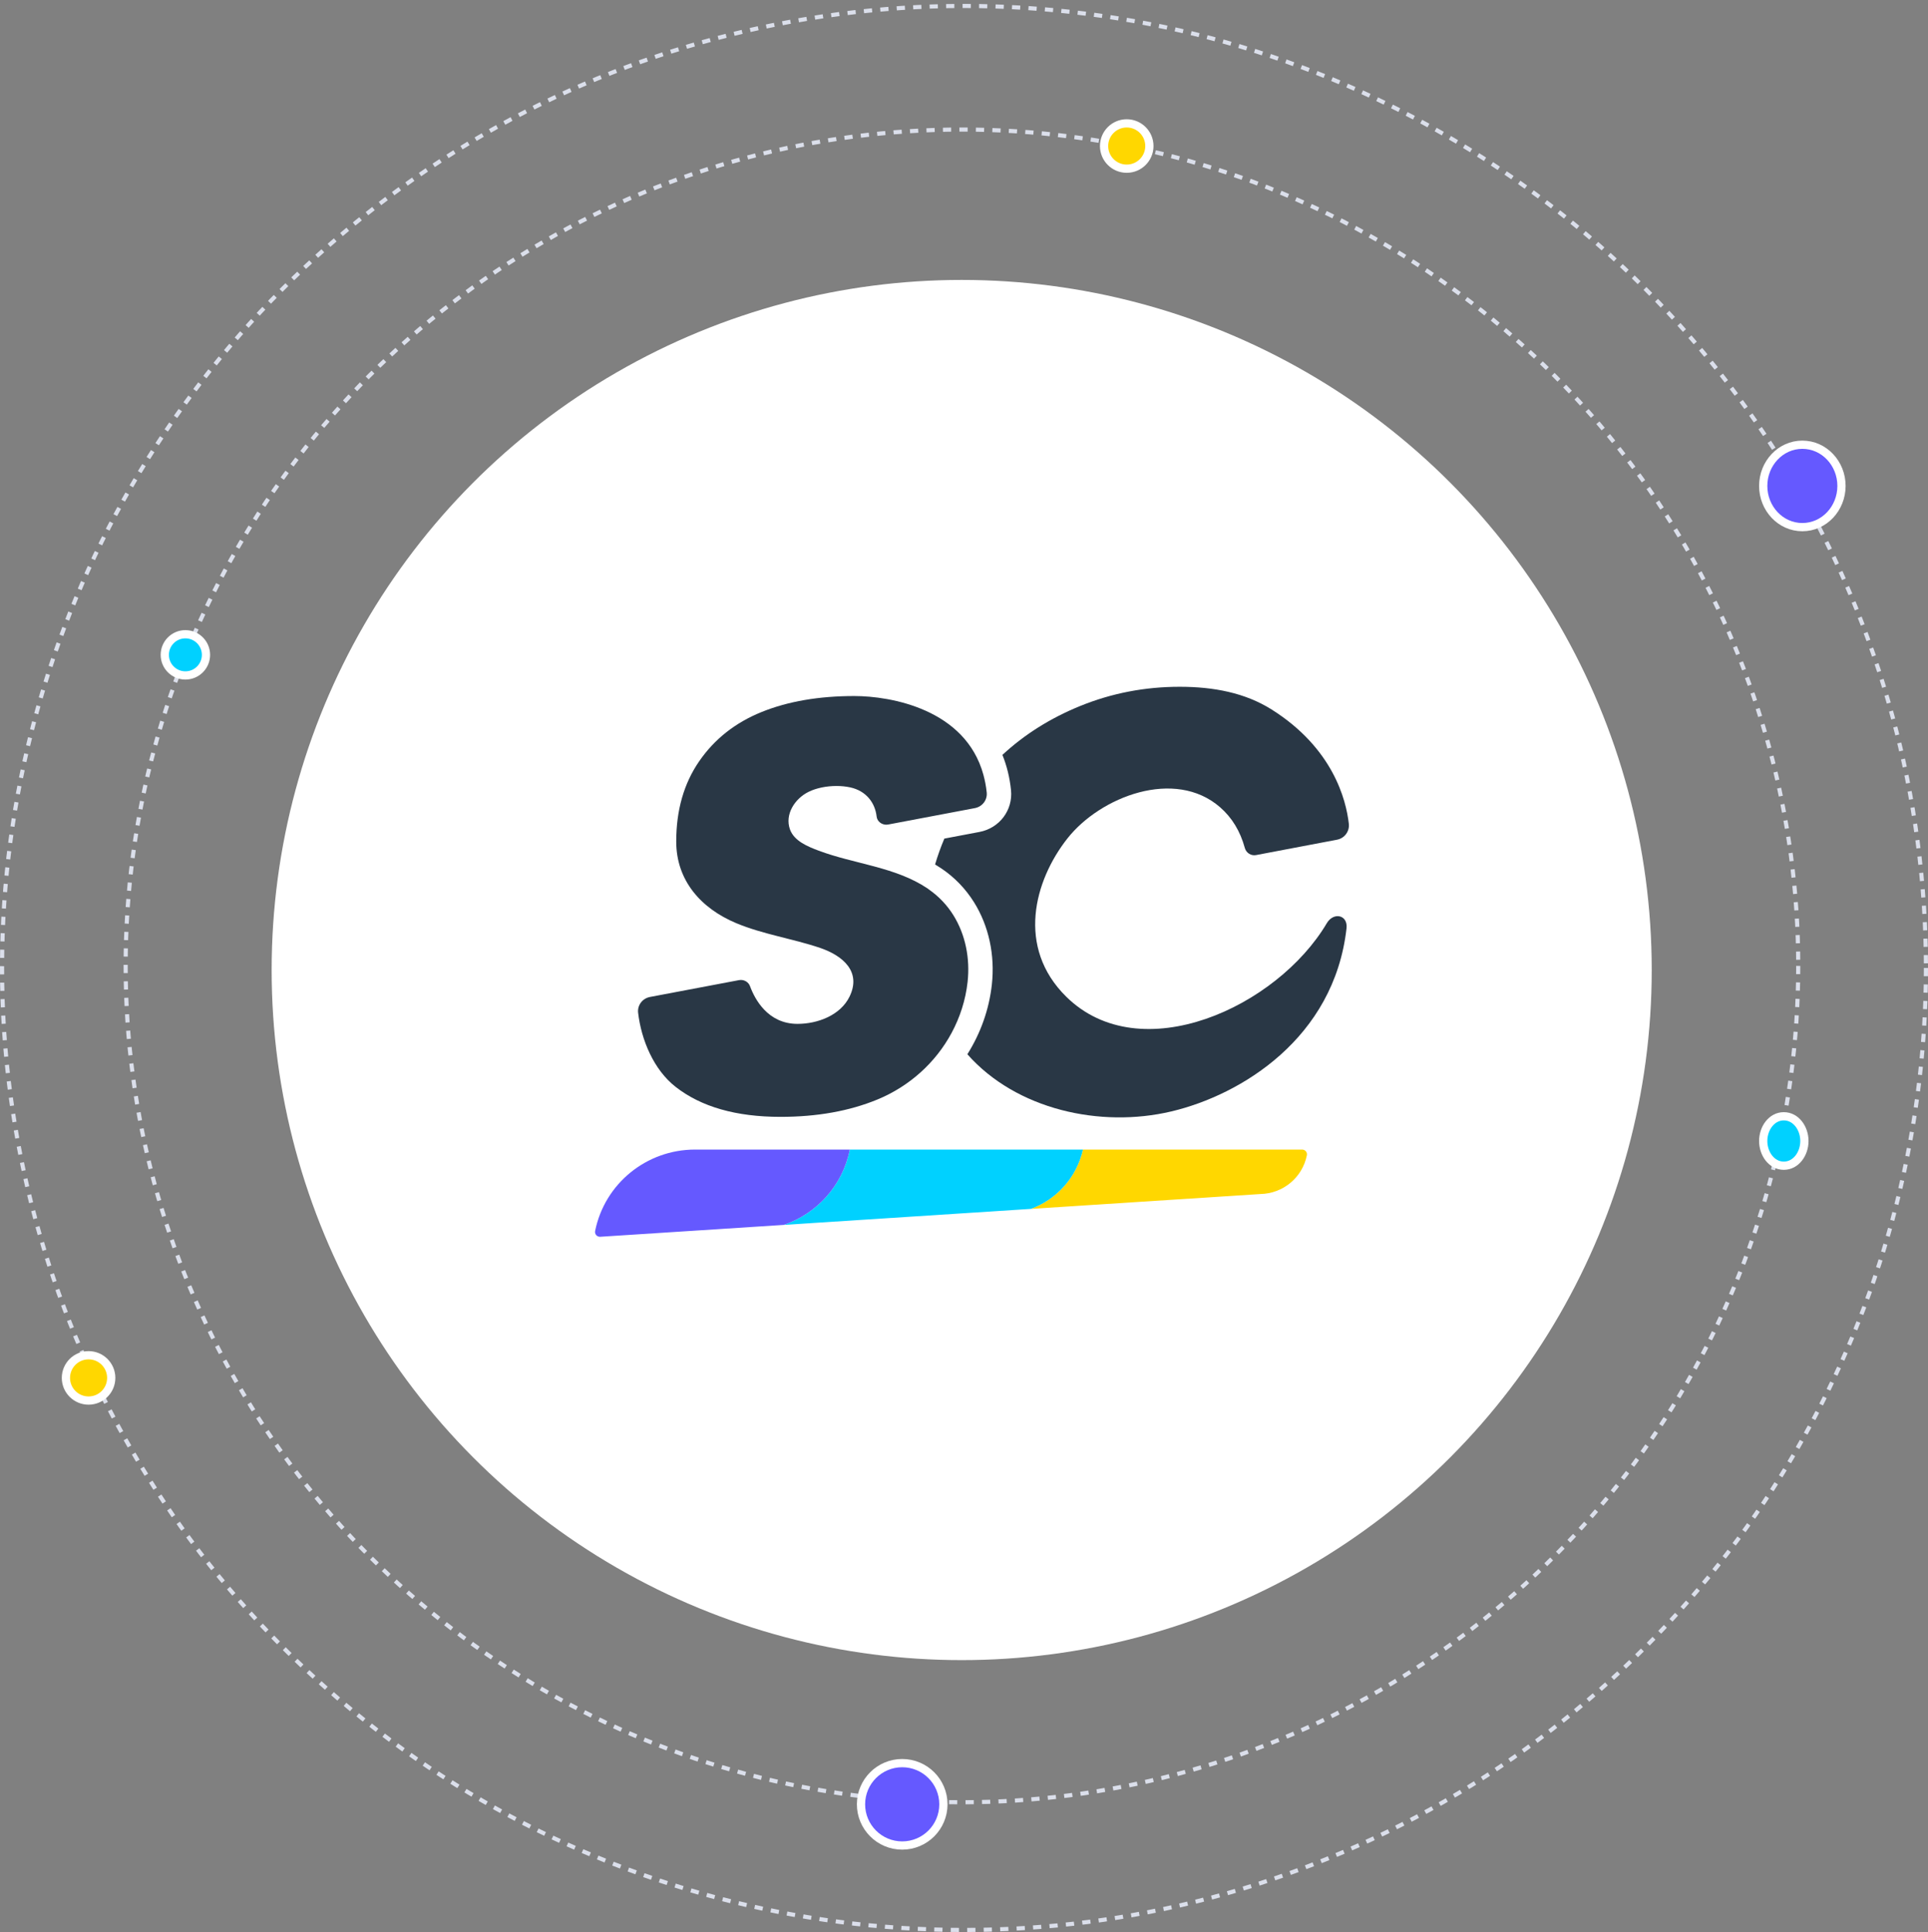 <?xml version="1.0" encoding="UTF-8"?>
<svg xmlns="http://www.w3.org/2000/svg" width="468" height="469" viewBox="0 0 468 469" fill="none">
  <rect x="0" y="0" width="468" height="469" fill="#808080" stroke="none"/>
  <circle cx="233.438" cy="235.445" r="167.5" fill="white"></circle>
  <circle cx="233.5" cy="234.445" r="203" stroke="#DBDFEB" stroke-dasharray="2 2"></circle>
  <circle cx="234" cy="234.945" r="233.5" stroke="#DBDFEB" stroke-dasharray="2 2"></circle>
  <circle cx="45" cy="158.945" r="5" fill="#00D1FF" stroke="white" stroke-width="2"></circle>
  <path d="M433 282.945C435.958 282.945 438 280.039 438 276.945C438 273.851 435.958 270.945 433 270.945C430.042 270.945 428 273.851 428 276.945C428 280.039 430.042 282.945 433 282.945Z" fill="#00D1FF" stroke="white" stroke-width="2"></path>
  <circle cx="21.5" cy="334.445" r="5.5" fill="#FFD700" stroke="white" stroke-width="2"></circle>
  <circle cx="273.5" cy="35.445" r="5.5" fill="#FFD700" stroke="white" stroke-width="2"></circle>
  <circle cx="219" cy="437.945" r="10" fill="#6559FF" stroke="white" stroke-width="2"></circle>
  <path d="M437.5 127.945C442.8 127.945 447 123.413 447 117.945C447 112.477 442.8 107.945 437.5 107.945C432.2 107.945 428 112.477 428 117.945C428 123.413 432.2 127.945 437.5 127.945Z" fill="#6559FF" stroke="white" stroke-width="2"></path>
  <g clip-path="url(#clip0_47_4679)">
    <path d="M322.065 224.082C309.994 244.489 276.844 259.687 258.813 241.917C246.66 229.94 251.036 213.733 259.106 203.504C267.128 193.338 285.177 186.38 296.157 195.932C299.062 198.462 301.059 201.759 302.164 205.814C302.493 207.013 303.671 207.776 304.899 207.544L324.546 203.815C326.379 203.468 327.623 201.781 327.413 199.938C326.748 194.073 323.536 181.58 308.686 172.218C302.23 168.148 294.56 166.695 286.369 166.695C277.9 166.695 269.849 168.249 262.212 171.355C254.95 174.31 248.661 178.277 243.325 183.23C244.391 185.868 245.098 188.717 245.41 191.768C245.908 196.641 242.614 201.011 237.749 201.931L229.233 203.543C228.357 205.603 227.611 207.699 226.98 209.827C227.488 210.13 227.993 210.445 228.493 210.781C231.697 212.936 234.366 215.698 236.427 218.988C240.014 224.719 241.553 231.824 240.76 238.993C240.085 245.083 238.002 250.826 234.818 255.891C246.694 269.34 267.117 273.837 284.32 269.769C301.279 265.756 323.832 251.98 326.853 225.338C327.227 222.029 323.704 221.31 322.065 224.082Z" fill="#293745"></path>
    <path d="M231.398 222.102C229.911 219.727 227.947 217.626 225.523 215.925C225.403 215.84 225.297 215.744 225.175 215.661C217.333 210.389 207.429 209.744 198.725 206.474C196.076 205.478 192.762 204.14 191.752 201.307C190.453 197.657 192.929 193.859 196.246 192.21C198.182 191.249 200.668 190.775 203.046 190.775C204.216 190.775 205.361 190.891 206.399 191.118C210.195 191.95 212.406 194.774 212.791 198.194C212.921 199.355 213.976 200.17 215.137 200.17C215.29 200.17 215.444 200.157 215.598 200.128L232.512 196.927L236.641 196.145C238.457 195.801 239.7 194.158 239.516 192.365C239.359 190.822 239.076 189.39 238.706 188.037C234.348 172.143 216.246 168.942 207.371 168.942C198.772 168.942 191.277 170.232 184.887 172.812C178.496 175.394 173.441 179.377 169.725 184.765C166.005 190.154 164.147 196.651 164.147 204.257C164.147 213.675 170.101 220.482 178.751 224.088C185.258 226.799 192.373 227.809 199.057 230.075C204.604 231.957 209.16 235.849 206.22 241.895C204.011 246.435 198.473 248.515 193.583 248.515C186.376 248.515 183.219 242.514 182.059 239.37C181.718 238.443 180.815 237.855 179.835 237.855C179.683 237.855 179.53 237.869 179.376 237.899L157.768 241.987C155.929 242.336 154.687 244.005 154.897 245.817C155.656 252.378 158.664 259.621 163.972 263.784C170.177 268.651 178.67 271.084 189.454 271.084C198.33 271.084 206.173 269.681 212.983 266.874C220.813 263.646 227.128 257.875 230.974 250.74C233.023 246.938 234.383 242.755 234.871 238.349C235.5 232.667 234.375 226.858 231.398 222.102Z" fill="#293745"></path>
    <path d="M316.076 279.023H262.871C261.355 285.774 256.51 291.111 250.243 293.421L305.959 289.815C311.467 289.698 316.147 285.798 317.225 280.425C317.379 279.695 316.822 279.023 316.076 279.023Z" fill="#FFD700"></path>
    <path d="M262.871 279.023H206.267C206.267 279.058 206.267 279.094 206.255 279.117C204.514 287.754 198.282 294.552 190.25 297.309L250.243 293.421C256.51 291.111 261.355 285.774 262.871 279.023Z" fill="#00D1FF"></path>
    <path d="M144.461 298.782C144.307 299.524 144.888 300.207 145.646 300.195L190.25 297.309C198.282 294.552 204.513 287.765 206.255 279.117C206.267 279.082 206.255 279.047 206.267 279.023H168.724C156.924 279.023 146.772 287.294 144.461 298.782Z" fill="#6559FF"></path>
  </g>
  <defs>
    <clipPath id="clip0_47_4679">
      <rect width="183" height="182" fill="white" transform="translate(144.437 143.945)"></rect>
    </clipPath>
  </defs>
</svg>
